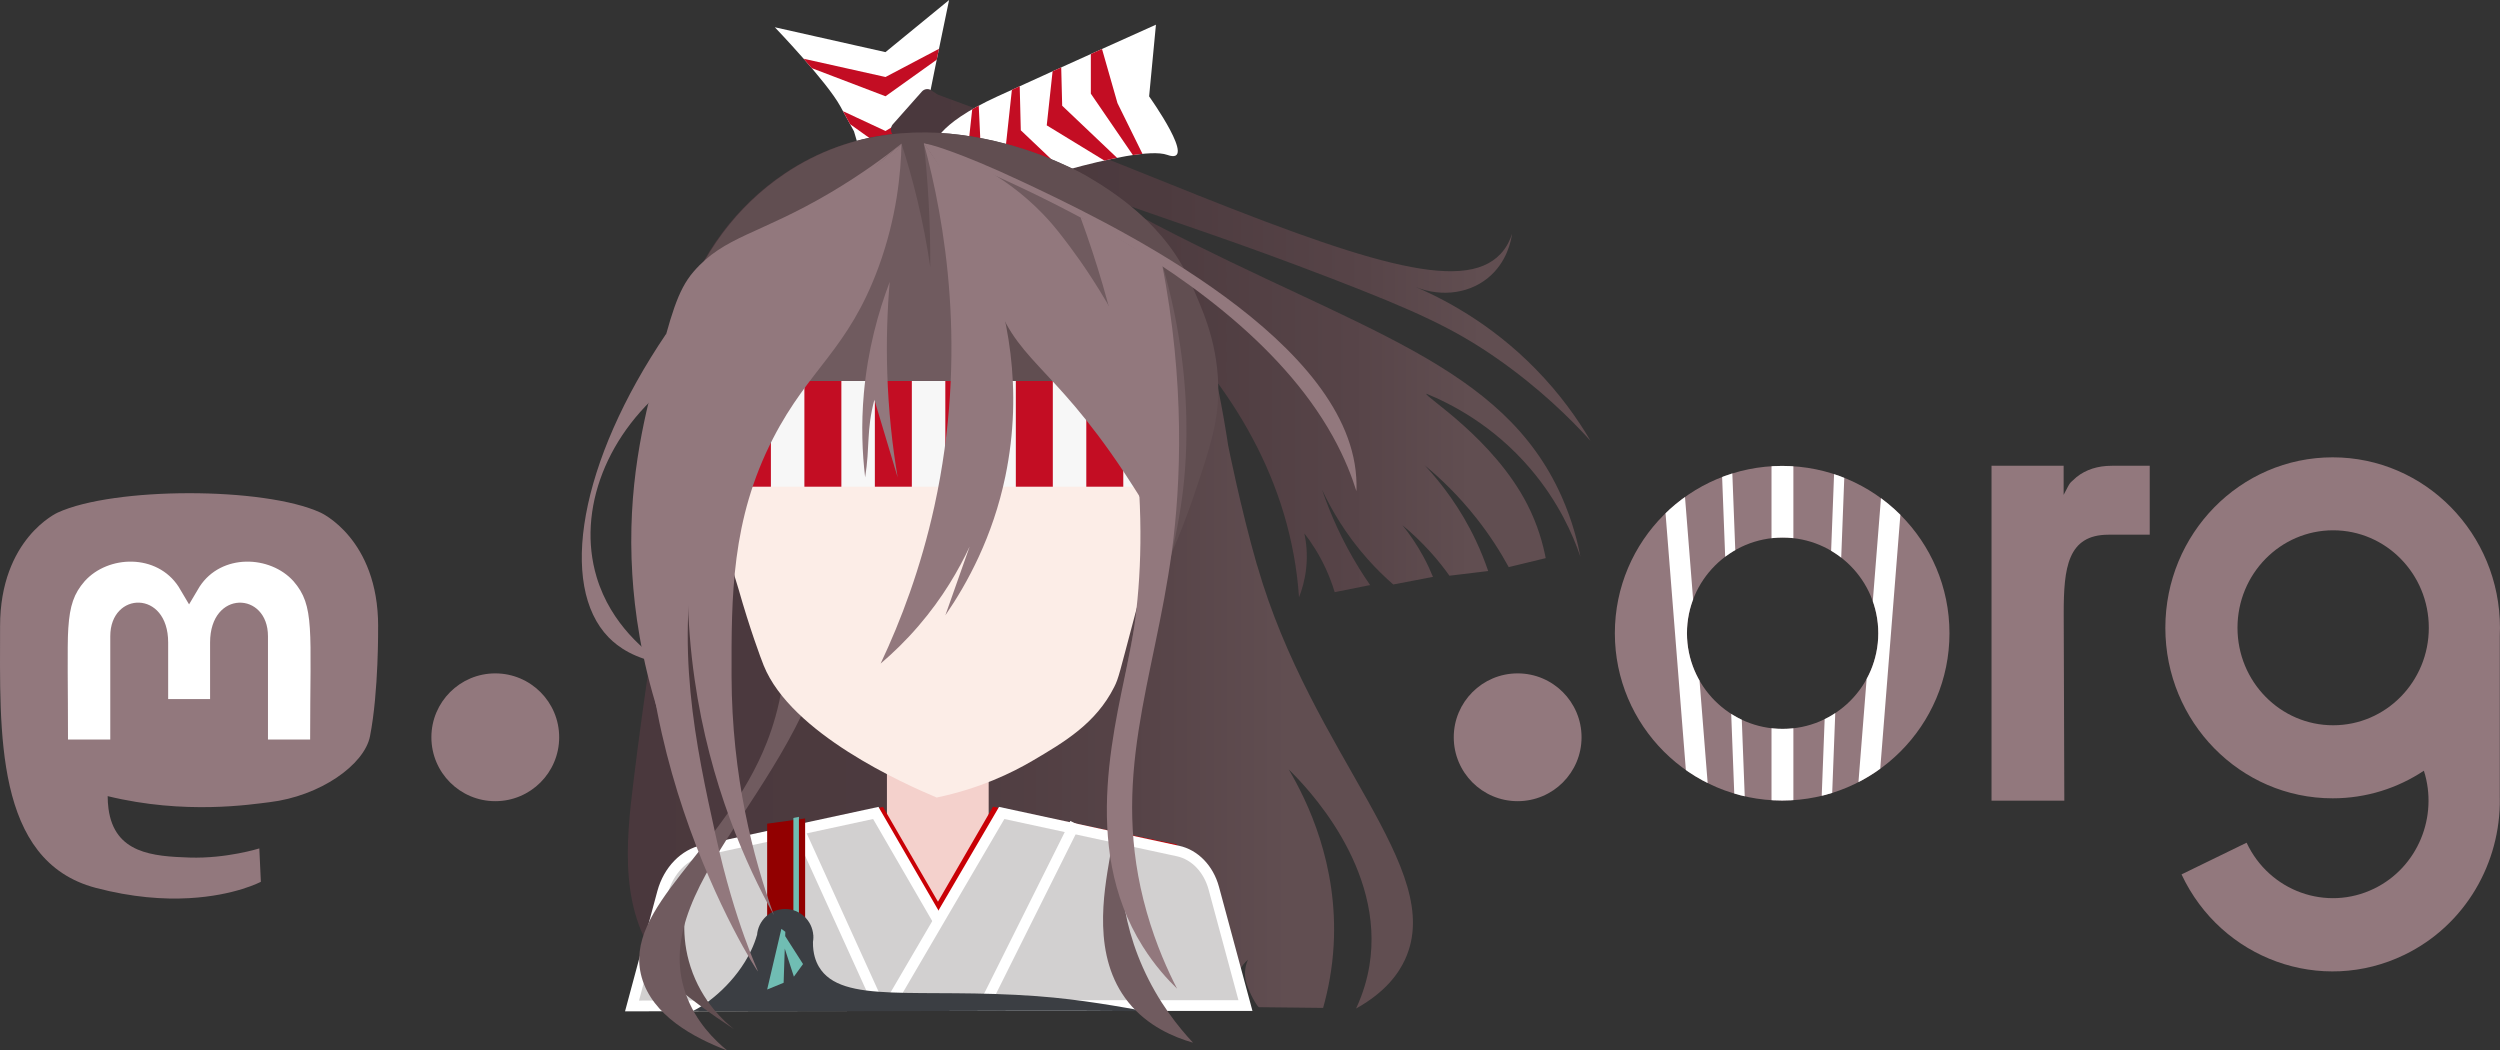 <?xml version="1.0" encoding="UTF-8"?><svg id="_レイヤー_2" xmlns="http://www.w3.org/2000/svg" xmlns:xlink="http://www.w3.org/1999/xlink" viewBox="0 0 699.6 293.97"><rect x="0" y="0" width="699.6" height="293.97" fill="#333333" stroke="none"/><defs><style>.cls-1{clip-path:url(#clippath-4);}.cls-1,.cls-2,.cls-3,.cls-4,.cls-5,.cls-6,.cls-7,.cls-8,.cls-9{fill:none;}.cls-2{clip-path:url(#clippath-2);}.cls-10{fill:#fff;}.cls-11{fill:url(#_名称未設定グラデーション_13);}.cls-12{fill:url(#_名称未設定グラデーション_13-3);}.cls-3{clip-path:url(#clippath-7);}.cls-13{fill:#d2d0d0;}.cls-4{stroke:#fff;stroke-miterlimit:10;stroke-width:3px;}.cls-14{fill:#614e51;}.cls-5{clip-path:url(#clippath-5);}.cls-15{fill:#3b3e43;}.cls-16{fill:#70bdb3;}.cls-17{fill:url(#_名称未設定グラデーション_13-2);}.cls-18{fill:#f4d1cc;}.cls-19{fill:#fcede7;}.cls-6{clip-path:url(#clippath-3);}.cls-20{fill:#920000;}.cls-8{clip-path:url(#clippath);}.cls-21{fill:#f7f7f7;}.cls-22{fill:#c90005;}.cls-23{fill:#92787d;}.cls-9{clip-path:url(#clippath-1);}.cls-24{fill:#c30d23;}.cls-25{fill:#705b5f;}</style><clipPath id="clippath"><path class="cls-7" d="m216.81,7.61s14.58,15.21,18.37,22.18l3.8,6.97,5.07,17.11,12.29-5.34s1.66-11.77,5.45-30.15q3.8-18.37,3.8-18.37l-17.8,14.58-31-6.97Z"/></clipPath><clipPath id="clippath-1"><path class="cls-7" d="m216.81,7.61s14.58,15.21,18.37,22.18l3.8,6.97,5.07,17.11,12.29-5.34s1.66-11.77,5.45-30.15q3.8-18.37,3.8-18.37l-17.8,14.58-31-6.97Z"/></clipPath><linearGradient id="_名称未設定グラデーション_13" x1="249.33" y1="96.05" x2="442.26" y2="96.05" gradientUnits="userSpaceOnUse"><stop offset="0" stop-color="#4a383d"/><stop offset=".37" stop-color="#4d3b3f"/><stop offset=".67" stop-color="#574448"/><stop offset=".84" stop-color="#614e51"/></linearGradient><linearGradient id="_名称未設定グラデーション_13-2" x1="254.36" y1="74.91" x2="445.08" y2="74.91" xlink:href="#_名称未設定グラデーション_13"/><clipPath id="clippath-2"><path class="cls-7" d="m323.48,6.91s-26.61,11.94-44.36,20.07c-17.74,8.13-17.74,13.86-17.74,13.86l15.84,13.27s40.55-13.94,49.42-10.77-5.07-16.37-5.07-16.37l1.91-20.07Z"/></clipPath><clipPath id="clippath-3"><path class="cls-7" d="m323.48,6.91s-26.61,11.94-44.36,20.07c-17.74,8.13-17.74,13.86-17.74,13.86l15.84,13.27s40.55-13.94,49.42-10.77-5.07-16.37-5.07-16.37l1.91-20.07Z"/></clipPath><clipPath id="clippath-4"><path class="cls-7" d="m323.48,6.91s-26.61,11.94-44.36,20.07c-17.74,8.13-17.74,13.86-17.74,13.86l15.84,13.27s40.55-13.94,49.42-10.77-5.07-16.37-5.07-16.37l1.91-20.07Z"/></clipPath><clipPath id="clippath-5"><path class="cls-7" d="m323.48,6.91s-26.61,11.94-44.36,20.07c-17.74,8.13-17.74,13.86-17.74,13.86l15.84,13.27s40.55-13.94,49.42-10.77-5.07-16.37-5.07-16.37l1.91-20.07Z"/></clipPath><linearGradient id="_名称未設定グラデーション_13-3" x1="175.68" y1="159.98" x2="395.37" y2="159.98" xlink:href="#_名称未設定グラデーション_13"/><clipPath id="clippath-7"><path class="cls-7" d="m498.72,130.38c-25.86,0-46.82,20.96-46.82,46.82s20.96,46.82,46.82,46.82,46.82-20.96,46.82-46.82-20.96-46.82-46.82-46.82Zm.13,73.59c-14.78,0-26.77-11.99-26.77-26.77s11.99-26.77,26.77-26.77,26.77,11.99,26.77,26.77-11.99,26.77-26.77,26.77Z"/></clipPath></defs><g id="_レイヤー_1-2"><rect class="cls-10" x="18.8" y="152.45" width="78" height="63"/><path class="cls-10" d="m216.81,7.61s14.58,15.21,18.37,22.18l3.8,6.97,5.07,17.11,12.29-5.34s1.66-11.77,5.45-30.15q3.8-18.37,3.8-18.37l-17.8,14.58-31-6.97Z"/><g class="cls-8"><polygon class="cls-24" points="213.75 13.95 247.8 26.94 276.65 6.34 247.8 21.55 213.75 13.95"/></g><g class="cls-9"><polygon class="cls-24" points="226.95 26.94 247.8 36.66 273.83 20.92 247.8 41.83 226.95 26.94"/></g><path class="cls-11" d="m249.91,34.72c2.7-3.04,5.39-6.08,8.09-9.12.67-.75,1.79-.89,2.62-.32,25.99,17.64,48.09,29.91,63,37.66,57.21,29.75,96.9,39.01,113.38,76,3.1,6.97,4.55,13.1,5.27,16.86-2.09-6.11-6.13-15.41-14.05-24.68-10.52-12.32-22.5-18.26-29.03-20.93-.01,0-.02.01-.03.02-.56.71,18.82,12.56,28.25,30.97,2.98,5.82,4.4,11.18,5.14,15.01-3.45.84-6.9,1.67-10.35,2.51-2.25-4.13-5.2-8.82-9.03-13.68-4.98-6.31-10.08-11.17-14.46-14.79,4.7,5.04,10.02,11.98,14.29,21.03,1.4,2.97,2.53,5.83,3.45,8.54-3.61.44-7.23.88-10.84,1.31-1.47-2.07-3.21-4.3-5.26-6.57-2.72-3.02-5.42-5.52-7.89-7.56,1.93,2.38,4,5.33,5.91,8.87,1.05,1.95,1.92,3.83,2.63,5.59-3.7.71-7.4,1.42-11.11,2.12-2.31-2.02-4.73-4.35-7.13-7.05-6.12-6.87-10.14-13.79-12.81-19.5,2.33,6.83,5.63,14.32,10.35,21.96,1.03,1.66,2.07,3.25,3.12,4.76-3.31.66-6.61,1.32-9.92,1.98-.62-2.05-1.45-4.33-2.57-6.75-1.86-3.99-3.99-7.22-5.91-9.69.5,2.34.94,5.77.49,9.86-.37,3.32-1.21,6.04-1.99,8.02-.28-4.07-.78-8.01-1.48-11.83-11.48-63.08-77.1-100.7-111.4-116.96-1.4-.67-1.77-2.49-.74-3.65Z"/><path class="cls-17" d="m262.39,26.47c27.27,9.98,48.91,18.54,62.94,24.21,55.49,22.44,84,31.75,94.62,20.34,1.83-1.96,2.72-4.12,3.19-5.6-.24,1.71-1.36,8.04-6.88,12.46-5.79,4.63-14.14,5.33-21.44,1.85,8.92,3.71,22.26,10.64,34.81,23.43,6.96,7.09,11.94,14.21,15.45,20.18-5.64-6.21-14.35-14.82-26.38-23.18-11.7-8.13-22.32-13.09-46.57-22.42-26.73-10.28-40.6-14.56-61.25-21.94-13.49-4.82-32.99-12.07-56.52-21.9,2.68-2.47,5.35-4.95,8.03-7.42Z"/><path class="cls-10" d="m323.48,6.91s-26.61,11.94-44.36,20.07c-17.74,8.13-17.74,13.86-17.74,13.86l15.84,13.27s40.55-13.94,49.42-10.77-5.07-16.37-5.07-16.37l1.91-20.07Z"/><g class="cls-2"><polygon class="cls-24" points="305.26 2.76 305.26 26.21 327.2 58.26 312.71 28.85 305.26 2.76"/></g><g class="cls-6"><polygon class="cls-24" points="296.54 1.61 297.24 29.59 321.2 52.35 292.92 35.08 296.54 1.61"/></g><g class="cls-1"><polygon class="cls-24" points="284.97 8.47 285.66 36.46 309.63 59.21 281.35 41.94 284.97 8.47"/></g><g class="cls-5"><polygon class="cls-24" points="273.37 18.52 274.45 41.52 297.81 60.58 270.4 45.96 273.37 18.52"/></g><path class="cls-12" d="m351.79,158.25c-4.64-16.15-8.11-33.63-8.11-33.63-.6-4.02-1.55-9.8-2.97-16.69-1.76-8.53-4.12-19.98-7.1-27.46-7.08-17.75-23.32-27.41-29.54-31.11-2.13-1.26-46.31-26.54-84.64-.74-26.94,18.14-39.2,53.56-29.35,87.08-6.04,32.71-10.06,60.63-12.8,82.93-2.08,16.94-4.27,37.47,8.52,52.13,7.52,8.62,17.03,9.35,24.04,10.96-.54-2.16-1.15-5.13,1.29-11.85,2.3-6.33,6.52-9.94,8.3-11.32-.57,2.26-1.28,6.49,0,11.46,2.25,8.69,6.44,9.88,8.14,10.94,5.38-.09,13.17.85,18.56.76-.17-1.65-.13-2.01.65-5.05.78-3.04,2.09-5.29,3.03-6.65-.24.39-3.35,5.58-.85,10.56,1.09,2.16,1.11.82,2.09,1.41,17.03-.59,35.63.59,52.66,0-.09-.79-.22-2.67,1.48-5.31,1.28-2,3.01-2.95,3.79-3.33-.2.25-1.91,2.44-1.21,5.17.59,2.31,2.66,4.06,5.2,4.38,5.67-.09,11.33-.18,17-.27-1.25-2.36-3.26-6.93-3.35-12.97-.12-8.15,3.32-14.03,4.81-16.27-.57,3.93-.97,10.37,1.15,17.8,1.22,4.29,2.94,7.75,4.49,10.3,3.54-.12,7.08-.25,10.63-.37-.51-.69-1.87-2.7-1.85-5.54.03-4.11,2.93-6.64,3.38-7.02-.31.68-1.44,3.4-.42,6.65.87,2.79,2.79,6.17,3.46,6.65,6,.07,11.99.13,17.99.2,1.42-5.04,2.58-10.94,2.95-17.57,1.26-22.57-7.31-40.25-12.57-49.16,4.43,4.33,27.21,27.39,22.55,55.07-.6,3.55-1.71,7.55-3.7,11.83,8.39-4.66,11.95-9.95,13.68-13.68,11.74-25.42-26.01-56.9-41.35-110.29Z"/><rect class="cls-18" x="248.2" y="205.36" width="28.47" height="56.66"/><polygon class="cls-22" points="247.1 225.8 275.74 275.22 185.23 275.31 195.7 236.9 247.1 225.8"/><polygon class="cls-22" points="277.88 225.75 249.25 275.17 339.76 274.7 329.29 236.29 277.88 225.75"/><path class="cls-13" d="m185.41,249.73c1.67-6.12,6.03-10.65,11.39-11.81l48.28-10.43,31.21,53.88-99.43.13,8.54-31.77Z"/><path class="cls-10" d="m244.33,229.19l29.36,50.68-94.87.13,8.03-29.87c1.52-5.59,5.45-9.7,10.26-10.74l47.22-10.2m1.5-3.39l-49.35,10.66c-5.89,1.27-10.7,6.22-12.52,12.88l-9.05,33.67,103.98-.14-33.06-57.07h0Z"/><path class="cls-13" d="m248.78,281.4l31.52-53.91,49.35,10.66c4.7,1.02,8.53,4.99,10,10.38l8.87,32.87h-99.73Z"/><path class="cls-10" d="m281.05,229.19l48.29,10.43c4.15.9,7.55,4.46,8.87,9.3l8.36,30.98h-95.16l29.65-50.71m-1.49-3.39l-33.39,57.1h104.31l-9.38-34.76c-1.61-5.92-5.89-10.32-11.13-11.45l-50.41-10.89h0Z"/><line class="cls-4" x1="223.62" y1="232.15" x2="246.17" y2="281.79"/><line class="cls-4" x1="300.86" y1="230.4" x2="274.98" y2="282.25"/><polygon class="cls-20" points="225.31 260.85 214.68 260.85 214.68 230.5 225.31 229.03 225.31 260.85"/><path class="cls-16" d="m223.57,259.27h-1.55v-30.35c.52-.18,1.03-.16,1.55-.34v30.69Z"/><path class="cls-15" d="m290.33,278.77c-33.69-2.44-54.86,2.43-61.17-8.24-.82-1.39-1.71-3.59-1.66-6.95.07-.43.12-.86.12-1.31,0-.12-.01-.24-.02-.36,0-.07.01-.13.02-.2h-.03c-.29-4.1-3.7-7.34-7.87-7.34s-7.58,3.24-7.87,7.34h-.03c-.4,1.38-.93,2.82-1.63,4.28-4.2,8.8-12,14.91-16.27,16.91,41.48.34,84.95-.28,126.44.06-6.25-1.12-17.99-3.31-30.02-4.18Z"/><polygon class="cls-16" points="224.72 269.78 219.73 261.97 219.77 260.76 218.66 259.93 214.68 276.91 219.29 275.02 219.61 265.45 222.16 273.31 224.72 269.78"/><path class="cls-14" d="m192.43,251.12c-.75,3.24-2.02,10.71.82,19.47,3.18,9.81,9.62,15.43,12.21,17.46-6.21-4.09-13.73-9.43-19.91-15.04-.69-.63-1.65-1.52-2.25-3.01-2.74-6.87,6.37-16.19,9.13-18.87Z"/><line class="cls-7" x1="325.09" y1="112.54" x2="349.41" y2="129.36"/><path class="cls-14" d="m322.84,165.53c5.23-10.4,8.84-19.7,11.34-27.11,4.51-13.38,6.92-20.51,6.73-30.49-.26-13.34-5.34-23.05-7.1-27.46-7.08-17.75-23.32-27.41-29.54-31.11-2.13-1.26-46.31-26.54-84.64-.74-26.94,18.14-39.2,53.56-29.35,87.08l132.58,29.83Z"/><path class="cls-25" d="m205.73,120.24c18.69,41.72,15.99,69.31,8.87,87.48-11.84,30.2-40.54,46.17-35.02,65.8,2.99,10.63,14.46,16.84,23.93,20.45-3.59-2.94-8.84-8.08-11.58-15.77-11.64-32.58,38.94-62.23,41.89-112.37.75-12.81-1.33-31.51-15.52-54.93-4.19,3.11-8.38,6.23-12.57,9.34Z"/><path class="cls-19" d="m325.33,109.81l-44.74,1.69h-84.01l4.53,35.06,5.6,18.42c3.04,10.72,6.17,19.2,7.01,21.27,7.71,19.04,39.2,33.06,48.4,36.93,12.16-2.54,21.16-6.97,26.78-10.27,8.9-5.23,17.76-10.43,22.9-20.66,1.27-2.53,1.36-3.47,5.94-20.7,1.94-7.32,3.55-13.28,4.59-17.11l3.01-44.63Z"/><rect class="cls-21" x="200.76" y="106.62" width="124.56" height="29.58"/><rect class="cls-24" x="205.38" y="106.62" width="10.35" height="29.58"/><rect class="cls-24" x="284.27" y="106.62" width="10.35" height="29.58"/><rect class="cls-24" x="264.54" y="106.62" width="10.35" height="29.58"/><rect class="cls-24" x="244.82" y="106.62" width="10.35" height="29.58"/><rect class="cls-24" x="225.1" y="106.62" width="10.35" height="29.58"/><rect class="cls-24" x="303.99" y="106.62" width="10.35" height="29.58"/><path class="cls-25" d="m258.53,40.1c1.14,10.47,1.86,22.09,1.8,34.67-1.94-13.28-4.92-24.89-8.05-34.57l-46.9,66.42h62.04c1.79-5.58,3.39-12.67,3.68-20.93.76-21.57-7.85-37.99-12.57-45.59Z"/><rect class="cls-14" x="273.56" y="86.67" width="28.83" height="19.95"/><path class="cls-23" d="m258.53,40.1c5.84,21.59,12.42,58.38,2.96,101.53-3.8,17.32-9.39,32.08-15.06,44.07,3.37-2.87,7.01-6.35,10.62-10.56,6.83-7.94,11.33-15.82,14.29-22.18-2.26,6.41-4.53,12.81-6.79,19.22,6.15-8.93,13.29-22,16.79-38.89,10.18-49.18-17.81-86.38-22.81-93.19Z"/><path class="cls-25" d="m325.09,73.36c5.8,19.79,7.03,36.32,6.92,48.4-.31,35.06-12.01,48.42-17.55,101.43-1.44,13.76-2.44,30.02,5.35,47.53,4.33,9.73,9.99,16.73,14.05,21.07-5.36-1.54-12.73-4.63-18.11-11.33-10.22-12.73-6.86-30.55-5.14-40.73h0c0-44.4,9.67-74.51,12.48-88.74,3.79-19.18,2.81-48.31-20.7-90.11,7.16,2.86,15.54,9.63,22.7,12.48Z"/><polygon class="cls-25" points="275.07 49.95 277.46 48.17 319.07 67.74 314.6 96.82 275.07 49.95"/><path class="cls-23" d="m327.28,123.39c-10.98-32.54-25.8-51.68-29.82-56.92-1.96-2.56-3.64-4.55-5.67-6.65-11.35-11.73-24.43-17.09-33.27-19.71.53.73,1.31,1.84,2.22,3.2,11.43,17.09,15.32,32.43,17,37.95,6.05,19.86,16.2,19.88,36.72,50.76,1.98,2.98,4.09,6.36,4.09,6.36,3.31,5.33,5.93,10.01,7.87,13.66.76-3.53,1.79-25.88.85-28.65Z"/><path class="cls-23" d="m258.54,40.25c.37-.46,9.97,2.33,27.39,10.52,21.68,10.19,88.79,41.74,93.42,80.84.33,2.81.27,5.03.23,5.85-1.19-3.83-3.2-9.23-6.69-15.48-29.32-52.61-115.48-80.34-114.35-81.73Z"/><path class="cls-23" d="m302.39,60.88c18.74,51.14,18.94,94.36,14.07,120.07-3.93,20.75-14.53,55.47,3.33,83.9,3.4,5.42,7.04,9.34,9.61,11.83-2.46-4.76-5.84-12.1-8.5-21.44-10.56-37.13,2.13-64.63,7.02-100.91,2.53-18.75,3.8-47.17-2.83-80.97-7.16-2.86-15.54-9.63-22.7-12.48Z"/><path class="cls-23" d="m252.28,40.2c-3.93,3.43-8.01,6.89-12.27,10.34-10.59,8.58-21.03,16.19-31.1,22.93-8.59,12.77-17.49,31.34-23.66,54.46-19.25,72.14,26.48,144.05,26.86,143.91.16-.06-6.34-13.05-11.83-38.03-5.54-25.18-11.71-53.26-4.68-85.68,4.44-20.47,14.13-37.3,33.51-70.97,9.04-15.71,17.28-28.32,23.16-36.96Z"/><path class="cls-23" d="m252.28,40.2c-4.23,3.38-10.99,8.45-19.88,13.7-19.97,11.8-29.7,12.1-38.36,22.18-4.49,5.23-6.39,12.52-10.19,27.11-3.77,14.48-8.43,33.03-6.9,57.66.61,9.81,2.38,23.34,7.4,38.94-4.57-20.1,34.88-127.24,46.82-139.72,8.23-8.6,15.67-15.25,21.11-19.86Z"/><path class="cls-23" d="m252.28,40.2c-.18,8.14-1.31,20.58-6.41,34.5-8.53,23.26-19.36,28.2-29.57,48.05-11.68,22.71-11.63,44.13-11.58,66.54.07,27.91,6.08,50.86,11.83,66.78-7.65-13.84-17.93-36.43-22.18-66.04-4.78-33.32.23-60.62,4.44-76.61,17.82-24.41,35.65-48.81,53.47-73.22Z"/><path class="cls-23" d="m188.54,106.63c-18.71,14.11-27.19,36.13-21.58,54.85,4.03,13.44,14.13,21.19,18.62,24.21-7.94-1.37-12.51-4.5-15.28-7.35-13.99-14.4-8.27-48.93,16.16-84.98l2.07,13.27Z"/><path class="cls-23" d="m248.98,78.88c-3.19,8.4-6.15,18.95-7.24,31.22-.78,8.77-.45,16.68.36,23.49,1.4-8.81.3-13.15,2.59-21.71l6.51,21.71c-1.49-8.87-2.58-18.68-2.91-29.29-.29-9.09.02-17.59.69-25.42Z"/><circle class="cls-23" cx="424.7" cy="206.32" r="17.88"/><path class="cls-23" d="m498.72,130.38c-25.86,0-46.82,20.96-46.82,46.82s20.96,46.82,46.82,46.82,46.82-20.96,46.82-46.82-20.96-46.82-46.82-46.82Zm.13,73.59c-14.78,0-26.77-11.99-26.77-26.77s11.99-26.77,26.77-26.77,26.77,11.99,26.77,26.77-11.99,26.77-26.77,26.77Z"/><g class="cls-3"><polygon class="cls-10" points="479.26 236.67 473.48 237.05 462.55 99.07 468.33 98.69 479.26 236.67"/><polygon class="cls-10" points="518.5 238.66 524.27 239.04 535.21 101.06 529.44 100.68 518.5 238.66"/><polygon class="cls-10" points="488.92 240.38 486.02 240.47 480.72 102.22 483.61 102.13 488.92 240.38"/><polygon class="cls-10" points="517.31 102.22 514.42 102.13 509.11 240.38 512.01 240.47 517.31 102.22"/><rect class="cls-10" x="495.74" y="99.75" width="6.12" height="152.71"/></g><path class="cls-23" d="m601.58,130.34v19.29h-11.53c-11.46,0-12.54,9.27-12.54,21.94l.17,52.49h-20.37v-93.72h20.18v8.14c2.2-4.21,1.39-2.85,3.6-4.97,2.64-2.11,5.95-3.17,9.91-3.17h10.57Z"/><path class="cls-23" d="m699.54,223.4v-45.48c.04-.74.05-1.48.05-2.23,0-26.35-20.96-47.71-46.82-47.71s-46.82,21.36-46.82,47.71,20.96,47.71,46.82,47.71c9.42,0,18.18-2.84,25.53-7.72,4.08,12.81-1.68,27.03-13.92,32.99-13.34,6.5-29.32.74-35.69-12.85l-18.21,8.87c11.15,23.77,39.1,33.84,62.44,22.47,17.03-8.29,26.88-25.72,26.63-43.77h0Zm-46.63-20.44c-14.78,0-26.77-12.21-26.77-27.28s11.99-27.28,26.77-27.28,26.77,12.21,26.77,27.28c0,15.06-11.99,27.28-26.77,27.28Z"/><path class="cls-23" d="m105.82,175.26c0-24.61-16.13-31.82-16.13-31.82-15.83-7.27-57.87-7.19-73.54,0,0,0-16.13,7.22-16.13,31.82,0,29.29-1.67,65.67,26.74,73.19,10.26,2.71,19.07,3.29,26.16,2.89,12.87-.71,20.08-4.58,20.08-4.58l-.43-9.34s-9.19,2.89-19.52,2.56c-10.23-.35-21.01-1.11-22.69-13.67-.15-1.17-.23-2.34-.23-3.52,21.68,5.29,40.17,2.3,45.25,1.7,14.21-1.7,26.58-10.46,28.16-18.45,2.47-12.61,2.27-30.76,2.27-30.76h0Zm-19.02,31.7h-11.81v-28.91c0-12.58-16.2-13.06-16.2,1.75v15.82h-11.73v-15.83c0-14.81-16.2-14.33-16.2-1.75v28.91h-11.83c0-30.91-1.32-37.44,4.66-44.3,6.56-7.32,20.21-7.8,26.29,1.54l2.93,4.94,2.93-4.94c6.1-9.39,19.78-8.81,26.29-1.54,6,6.91,4.66,13.42,4.66,44.3h0Z"/><circle class="cls-23" cx="138.6" cy="206.32" r="17.88"/></g></svg>